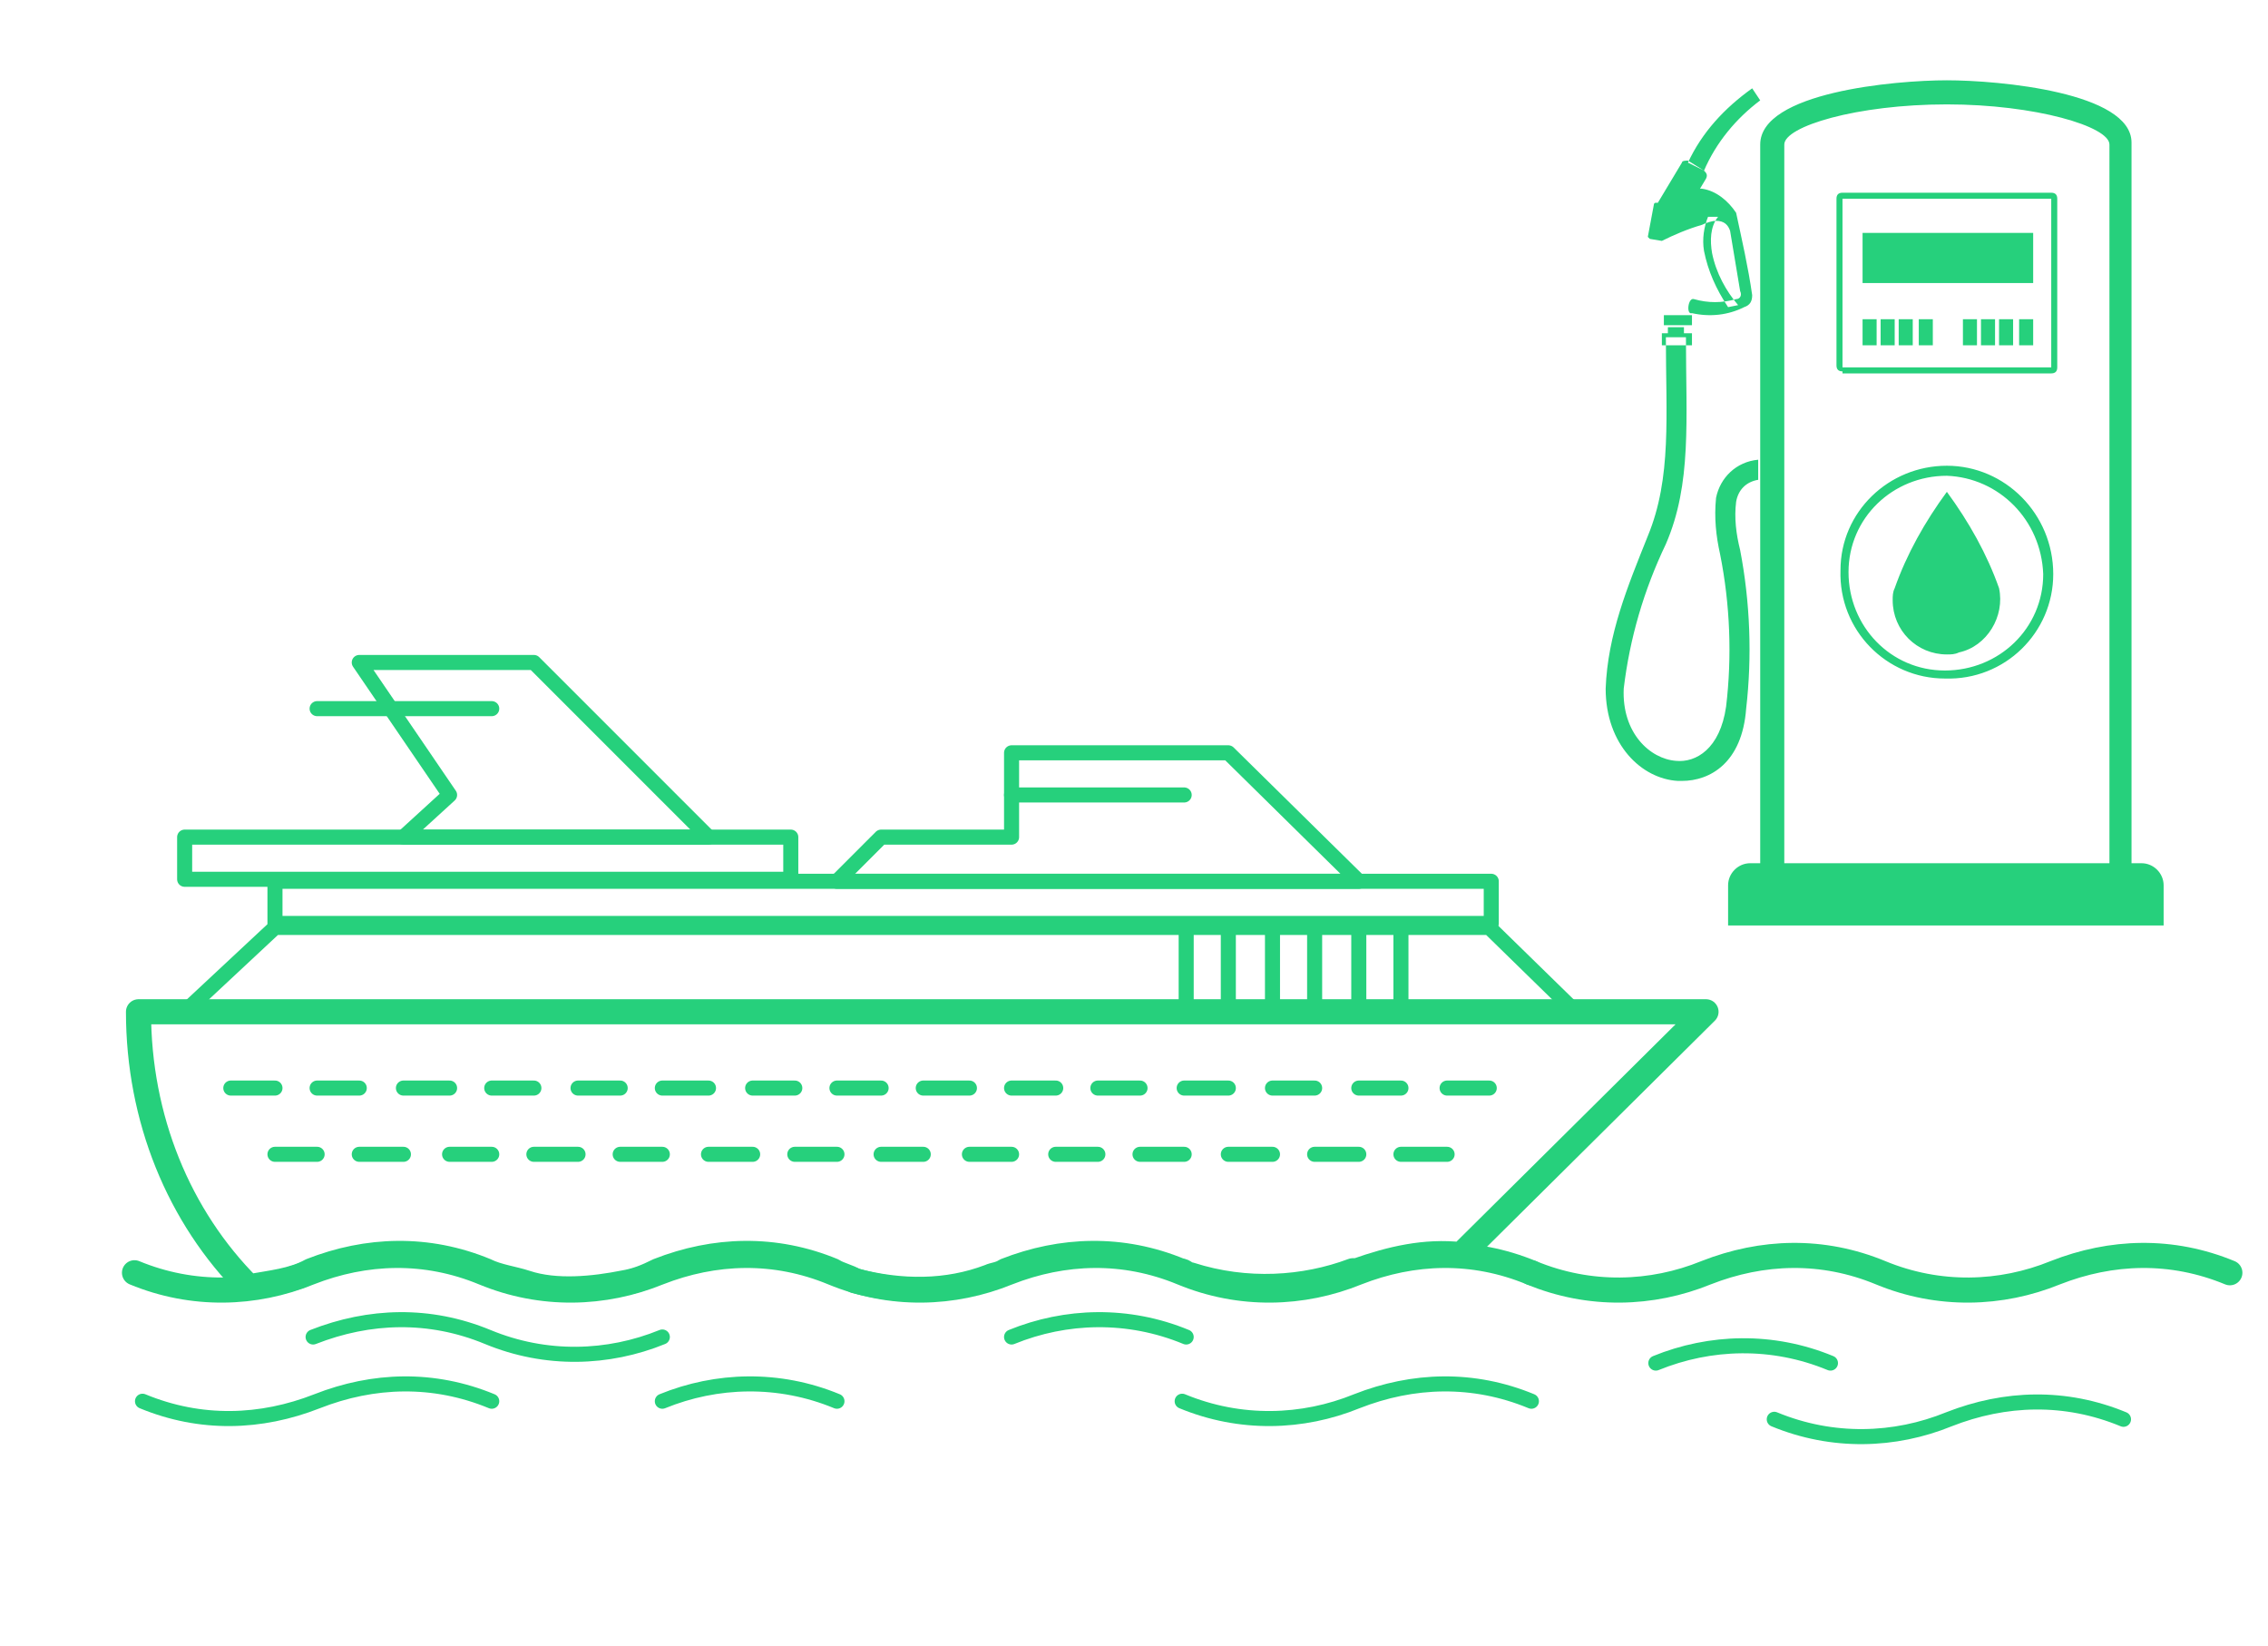 <?xml version="1.0" encoding="utf-8"?>
<!-- Generator: Adobe Illustrator 25.3.1, SVG Export Plug-In . SVG Version: 6.00 Build 0)  -->
<svg version="1.1" id="Layer_1" xmlns="http://www.w3.org/2000/svg" xmlns:xlink="http://www.w3.org/1999/xlink" x="0px" y="0px"
	 viewBox="0 0 113 82" style="enable-background:new 0 0 113 82;" xml:space="preserve">
<style type="text/css">
	.st0{fill-rule:evenodd;clip-rule:evenodd;fill:#26D07C;}
	.st1{fill:none;stroke:#26D07C;stroke-width:0.75;stroke-linecap:round;stroke-linejoin:round;stroke-miterlimit:10;}
	.st2{fill:none;stroke:#26D07C;stroke-width:1.25;stroke-linecap:round;stroke-linejoin:round;stroke-miterlimit:10;}
</style>
<path id="retail-icon.svg" class="st0" d="M83.8,38.9c-0.1,0-0.2,0-0.2,0c-1.8-0.1-3.6-1.8-3.6-4.6c0.1-2.7,1.1-5.1,2.1-7.6
	c1.2-2.9,0.9-6,0.9-9.9h1c0,4.1,0.3,7.3-1,10.3c-1.1,2.3-1.8,4.7-2.1,7.2c-0.1,2.2,1.3,3.5,2.6,3.6c1,0.1,2.2-0.6,2.5-2.7
	c0.3-2.5,0.2-5.1-0.3-7.6c-0.2-0.9-0.3-1.8-0.2-2.8c0.2-1,1-1.8,2.1-1.9v1c-0.6,0.1-1,0.5-1.1,1.1c-0.1,0.8,0,1.6,0.2,2.4
	c0.5,2.6,0.6,5.3,0.3,7.9C86.8,38,85.2,38.9,83.8,38.9L83.8,38.9L83.8,38.9z M83.9,16.6h-0.8v-0.3h0.8V16.6z M84.3,17.2h-1.5v-0.6
	h1.5L84.3,17.2L84.3,17.2z M85.1,10.8c-0.2,0.5-0.3,1.1-0.2,1.7c0.2,1,0.6,1.9,1.2,2.8l0.5-0.1c-0.6-0.7-1.1-1.6-1.3-2.6
	c-0.1-0.6-0.1-1.3,0.3-1.8L85.1,10.8z M84.4,15.7V11h-1.6v4.7H84.4L84.4,15.7z M84.4,15.7V11h-1.6v4.7H84.4L84.4,15.7z M84.3,16.2
	v-0.5h-1.4v0.5H84.3z M84.1,8.1c0.7-1.5,1.8-2.7,3.2-3.7L87.7,5c-1.2,0.9-2.2,2.1-2.8,3.5L84.1,8.1z M84.4,14.9
	c0.7,0.2,1.4,0.2,2.1,0c0.2,0,0.3-0.2,0.2-0.4l-0.5-3c-0.1-0.3-0.3-0.5-0.7-0.5c0,0,0,0,0,0h0c-0.2,0-0.5,0.1-0.7,0.2
	c-0.7,0.2-1.4,0.5-2,0.8l-0.6-0.1c0,0-0.1-0.1-0.1-0.1l0.3-1.6c0,0,0-0.1,0.1-0.1c0,0,0,0,0,0l0.1,0l1.2-2C83.8,8,84,8,84.1,8
	c0,0,0,0,0,0c0,0,0,0,0,0l0.8,0.5c0.1,0.1,0.2,0.2,0.1,0.4l-0.3,0.5c0,0,0.1,0,0.1,0c0.7,0.1,1.3,0.6,1.7,1.2l0,0v0
	c0.3,1.4,0.6,2.7,0.8,4.1c0,0.3-0.1,0.5-0.4,0.6c-0.8,0.4-1.7,0.5-2.6,0.3C84,15.7,84.1,14.8,84.4,14.9L84.4,14.9z M107.8,44.1
	c0-0.6-0.5-1.1-1.1-1.1H87.2c-0.6,0-1.1,0.5-1.1,1.1v2h21.7L107.8,44.1L107.8,44.1L107.8,44.1z M87.7,43V7.2C87.7,4.6,94.4,4,97,4
	c2.6,0,9.2,0.6,9.2,3.1V43H87.7L87.7,43z M97,5.2c-4.5,0-8.1,1.1-8.1,2V43h16.2V7.2C105.1,6.3,101.4,5.2,97,5.2L97,5.2L97,5.2z
	 M91.8,18.5c-0.2,0-0.3-0.1-0.3-0.3c0,0,0,0,0,0l0,0V9.9c0-0.2,0.1-0.3,0.3-0.3c0,0,0,0,0,0h10.4c0.2,0,0.3,0.1,0.3,0.3v8.4
	c0,0.2-0.1,0.3-0.3,0.3c0,0,0,0,0,0H91.8L91.8,18.5z M102.2,9.9H91.8v8.4h10.4L102.2,9.9L102.2,9.9L102.2,9.9z M97,32.6
	c-1.5,0-2.7-1.2-2.7-2.7c0,0,0,0,0,0c0-0.2,0-0.4,0.1-0.6c0.6-1.7,1.5-3.3,2.6-4.8c1.1,1.5,2,3.1,2.6,4.8c0.3,1.4-0.6,2.9-2,3.2
	C97.4,32.6,97.2,32.6,97,32.6L97,32.6L97,32.6z M97,23.7c-2.7,0-4.9,2.1-4.9,4.8s2.1,4.9,4.8,4.9c2.7,0,4.9-2.1,4.9-4.8c0,0,0,0,0,0
	c0,0,0,0,0,0C101.7,25.9,99.6,23.8,97,23.7L97,23.7L97,23.7z M102.3,28.6c0,2.9-2.4,5.3-5.4,5.2c-2.9,0-5.3-2.4-5.2-5.4
	c0-2.9,2.4-5.2,5.3-5.2C99.9,23.2,102.3,25.6,102.3,28.6C102.3,28.5,102.3,28.6,102.3,28.6L102.3,28.6z M93.5,17.2h-0.7v-1.3h0.7
	V17.2z M94.4,17.2h-0.7v-1.3h0.7V17.2z M95.3,17.2h-0.7v-1.3h0.7V17.2z M96.3,17.2h-0.7v-1.3h0.7V17.2z M98.5,17.2h-0.7v-1.3h0.7
	V17.2z M99.4,17.2h-0.7v-1.3h0.7V17.2z M100.3,17.2h-0.7v-1.3h0.7V17.2z M101.3,17.2h-0.7v-1.3h0.7V17.2z M101.3,14.1h-8.5v-2.5h8.5
	L101.3,14.1L101.3,14.1L101.3,14.1z"/>
<g>
	<polygon class="st1" points="78.5,50.4 9.2,50.4 13.7,46.2 74.2,46.2 	"/>
	<rect x="13.7" y="43.9" class="st1" width="60.6" height="2.1"/>
	<rect x="9.2" y="41.7" class="st1" width="30.2" height="2.1"/>
	<polygon class="st1" points="35.3,41.7 20.1,41.7 22.4,39.6 17.9,33 26.6,33 	"/>
	<polygon class="st1" points="67.7,43.9 41.7,43.9 43.9,41.7 50.4,41.7 50.4,37.5 61.2,37.5 	"/>
	<line class="st1" x1="69.8" y1="50.4" x2="69.8" y2="46.2"/>
	<line class="st1" x1="67.7" y1="50.4" x2="67.7" y2="46.2"/>
	<line class="st1" x1="65.5" y1="50.4" x2="65.5" y2="46.2"/>
	<line class="st1" x1="63.4" y1="50.4" x2="63.4" y2="46.2"/>
	<line class="st1" x1="61.2" y1="50.4" x2="61.2" y2="46.2"/>
	<line class="st1" x1="59.1" y1="50.4" x2="59.1" y2="46.2"/>
	<line class="st1" x1="59" y1="39.6" x2="50.4" y2="39.6"/>
	<line class="st1" x1="24.5" y1="35.3" x2="15.8" y2="35.3"/>
	<path class="st2" d="M72.8,62.5c-1.8-0.2-3.5,0.2-5.2,0.8l0,0h-0.2c-2.4,0.9-5.3,1.1-8.1,0.2c-0.2,0-0.3-0.2-0.5-0.2
		c-2.9-1.2-5.9-1.1-8.7,0l0,0c-0.3,0.2-0.6,0.2-0.8,0.3c-2.1,0.8-4.4,0.8-6.7,0.2c-0.3-0.2-0.8-0.3-1.1-0.5c-2.9-1.2-5.9-1.1-8.7,0
		l0,0c-0.6,0.3-1.1,0.5-1.7,0.6c-1.5,0.3-3.4,0.5-4.9,0c-0.6-0.2-1.4-0.3-2-0.6c-2.9-1.2-5.9-1.1-8.7,0c-0.9,0.5-2,0.6-3.1,0.8l0,0
		c-3.5-3.5-5.5-8.4-5.5-13.7H85L72.8,62.5z"/>
	<path class="st2" d="M76.3,63.4c-2.9-1.2-5.9-1.1-8.7,0l0,0c-2.7,1.1-5.8,1.2-8.7,0c-2.9-1.2-5.9-1.1-8.7,0l0,0
		c-2.7,1.1-5.8,1.2-8.7,0c-2.9-1.2-5.9-1.1-8.7,0l0,0c-2.7,1.1-5.8,1.2-8.7,0c-2.9-1.2-5.9-1.1-8.7,0c-2.7,1.1-5.8,1.2-8.7,0"/>
	<path class="st2" d="M111.1,63.4c-2.9-1.2-5.9-1.1-8.7,0l0,0c-2.7,1.1-5.8,1.2-8.7,0c-2.9-1.2-5.9-1.1-8.7,0
		c-2.7,1.1-5.8,1.2-8.7,0"/>
	<path class="st1" d="M7.1,69.8c2.9,1.2,5.9,1.1,8.7,0s5.8-1.2,8.7,0"/>
	<path class="st1" d="M33,69.8c2.7-1.1,5.8-1.2,8.7,0"/>
	<path class="st1" d="M76.3,69.8c-2.9-1.2-5.9-1.1-8.7,0l0,0c-2.7,1.1-5.8,1.2-8.7,0"/>
	<path class="st1" d="M33,66.6c-2.7,1.1-5.8,1.2-8.7,0c-2.9-1.2-5.9-1.1-8.7,0"/>
	<path class="st1" d="M50.4,66.6c2.7-1.1,5.8-1.2,8.7,0"/>
	<path class="st1" d="M82.5,67.9c2.7-1.1,5.8-1.2,8.7,0"/>
	<path class="st1" d="M105.8,70.7c-2.9-1.2-5.9-1.1-8.7,0l0,0c-2.7,1.1-5.8,1.2-8.7,0"/>
	<line class="st1" x1="11.5" y1="54.2" x2="13.7" y2="54.2"/>
	<line class="st1" x1="15.8" y1="54.2" x2="17.9" y2="54.2"/>
	<line class="st1" x1="20.1" y1="54.2" x2="22.4" y2="54.2"/>
	<line class="st1" x1="24.5" y1="54.2" x2="26.6" y2="54.2"/>
	<line class="st1" x1="28.8" y1="54.2" x2="30.9" y2="54.2"/>
	<line class="st1" x1="33" y1="54.2" x2="35.3" y2="54.2"/>
	<line class="st1" x1="37.5" y1="54.2" x2="39.6" y2="54.2"/>
	<line class="st1" x1="41.7" y1="54.2" x2="43.9" y2="54.2"/>
	<line class="st1" x1="46" y1="54.2" x2="48.3" y2="54.2"/>
	<line class="st1" x1="50.4" y1="54.2" x2="52.6" y2="54.2"/>
	<line class="st1" x1="54.7" y1="54.2" x2="56.8" y2="54.2"/>
	<line class="st1" x1="59" y1="54.2" x2="61.2" y2="54.2"/>
	<line class="st1" x1="63.4" y1="54.2" x2="65.5" y2="54.2"/>
	<line class="st1" x1="67.7" y1="54.2" x2="69.8" y2="54.2"/>
	<line class="st1" x1="72.1" y1="54.2" x2="74.2" y2="54.2"/>
	<line class="st1" x1="13.7" y1="57.5" x2="15.8" y2="57.5"/>
	<line class="st1" x1="17.9" y1="57.5" x2="20.1" y2="57.5"/>
	<line class="st1" x1="22.4" y1="57.5" x2="24.5" y2="57.5"/>
	<line class="st1" x1="26.6" y1="57.5" x2="28.8" y2="57.5"/>
	<line class="st1" x1="30.9" y1="57.5" x2="33" y2="57.5"/>
	<line class="st1" x1="35.3" y1="57.5" x2="37.5" y2="57.5"/>
	<line class="st1" x1="39.6" y1="57.5" x2="41.7" y2="57.5"/>
	<line class="st1" x1="43.9" y1="57.5" x2="46" y2="57.5"/>
	<line class="st1" x1="48.3" y1="57.5" x2="50.4" y2="57.5"/>
	<line class="st1" x1="52.6" y1="57.5" x2="54.7" y2="57.5"/>
	<line class="st1" x1="56.8" y1="57.5" x2="59" y2="57.5"/>
	<line class="st1" x1="61.2" y1="57.5" x2="63.4" y2="57.5"/>
	<line class="st1" x1="65.5" y1="57.5" x2="67.7" y2="57.5"/>
	<line class="st1" x1="69.8" y1="57.5" x2="72.1" y2="57.5"/>
</g>
</svg>